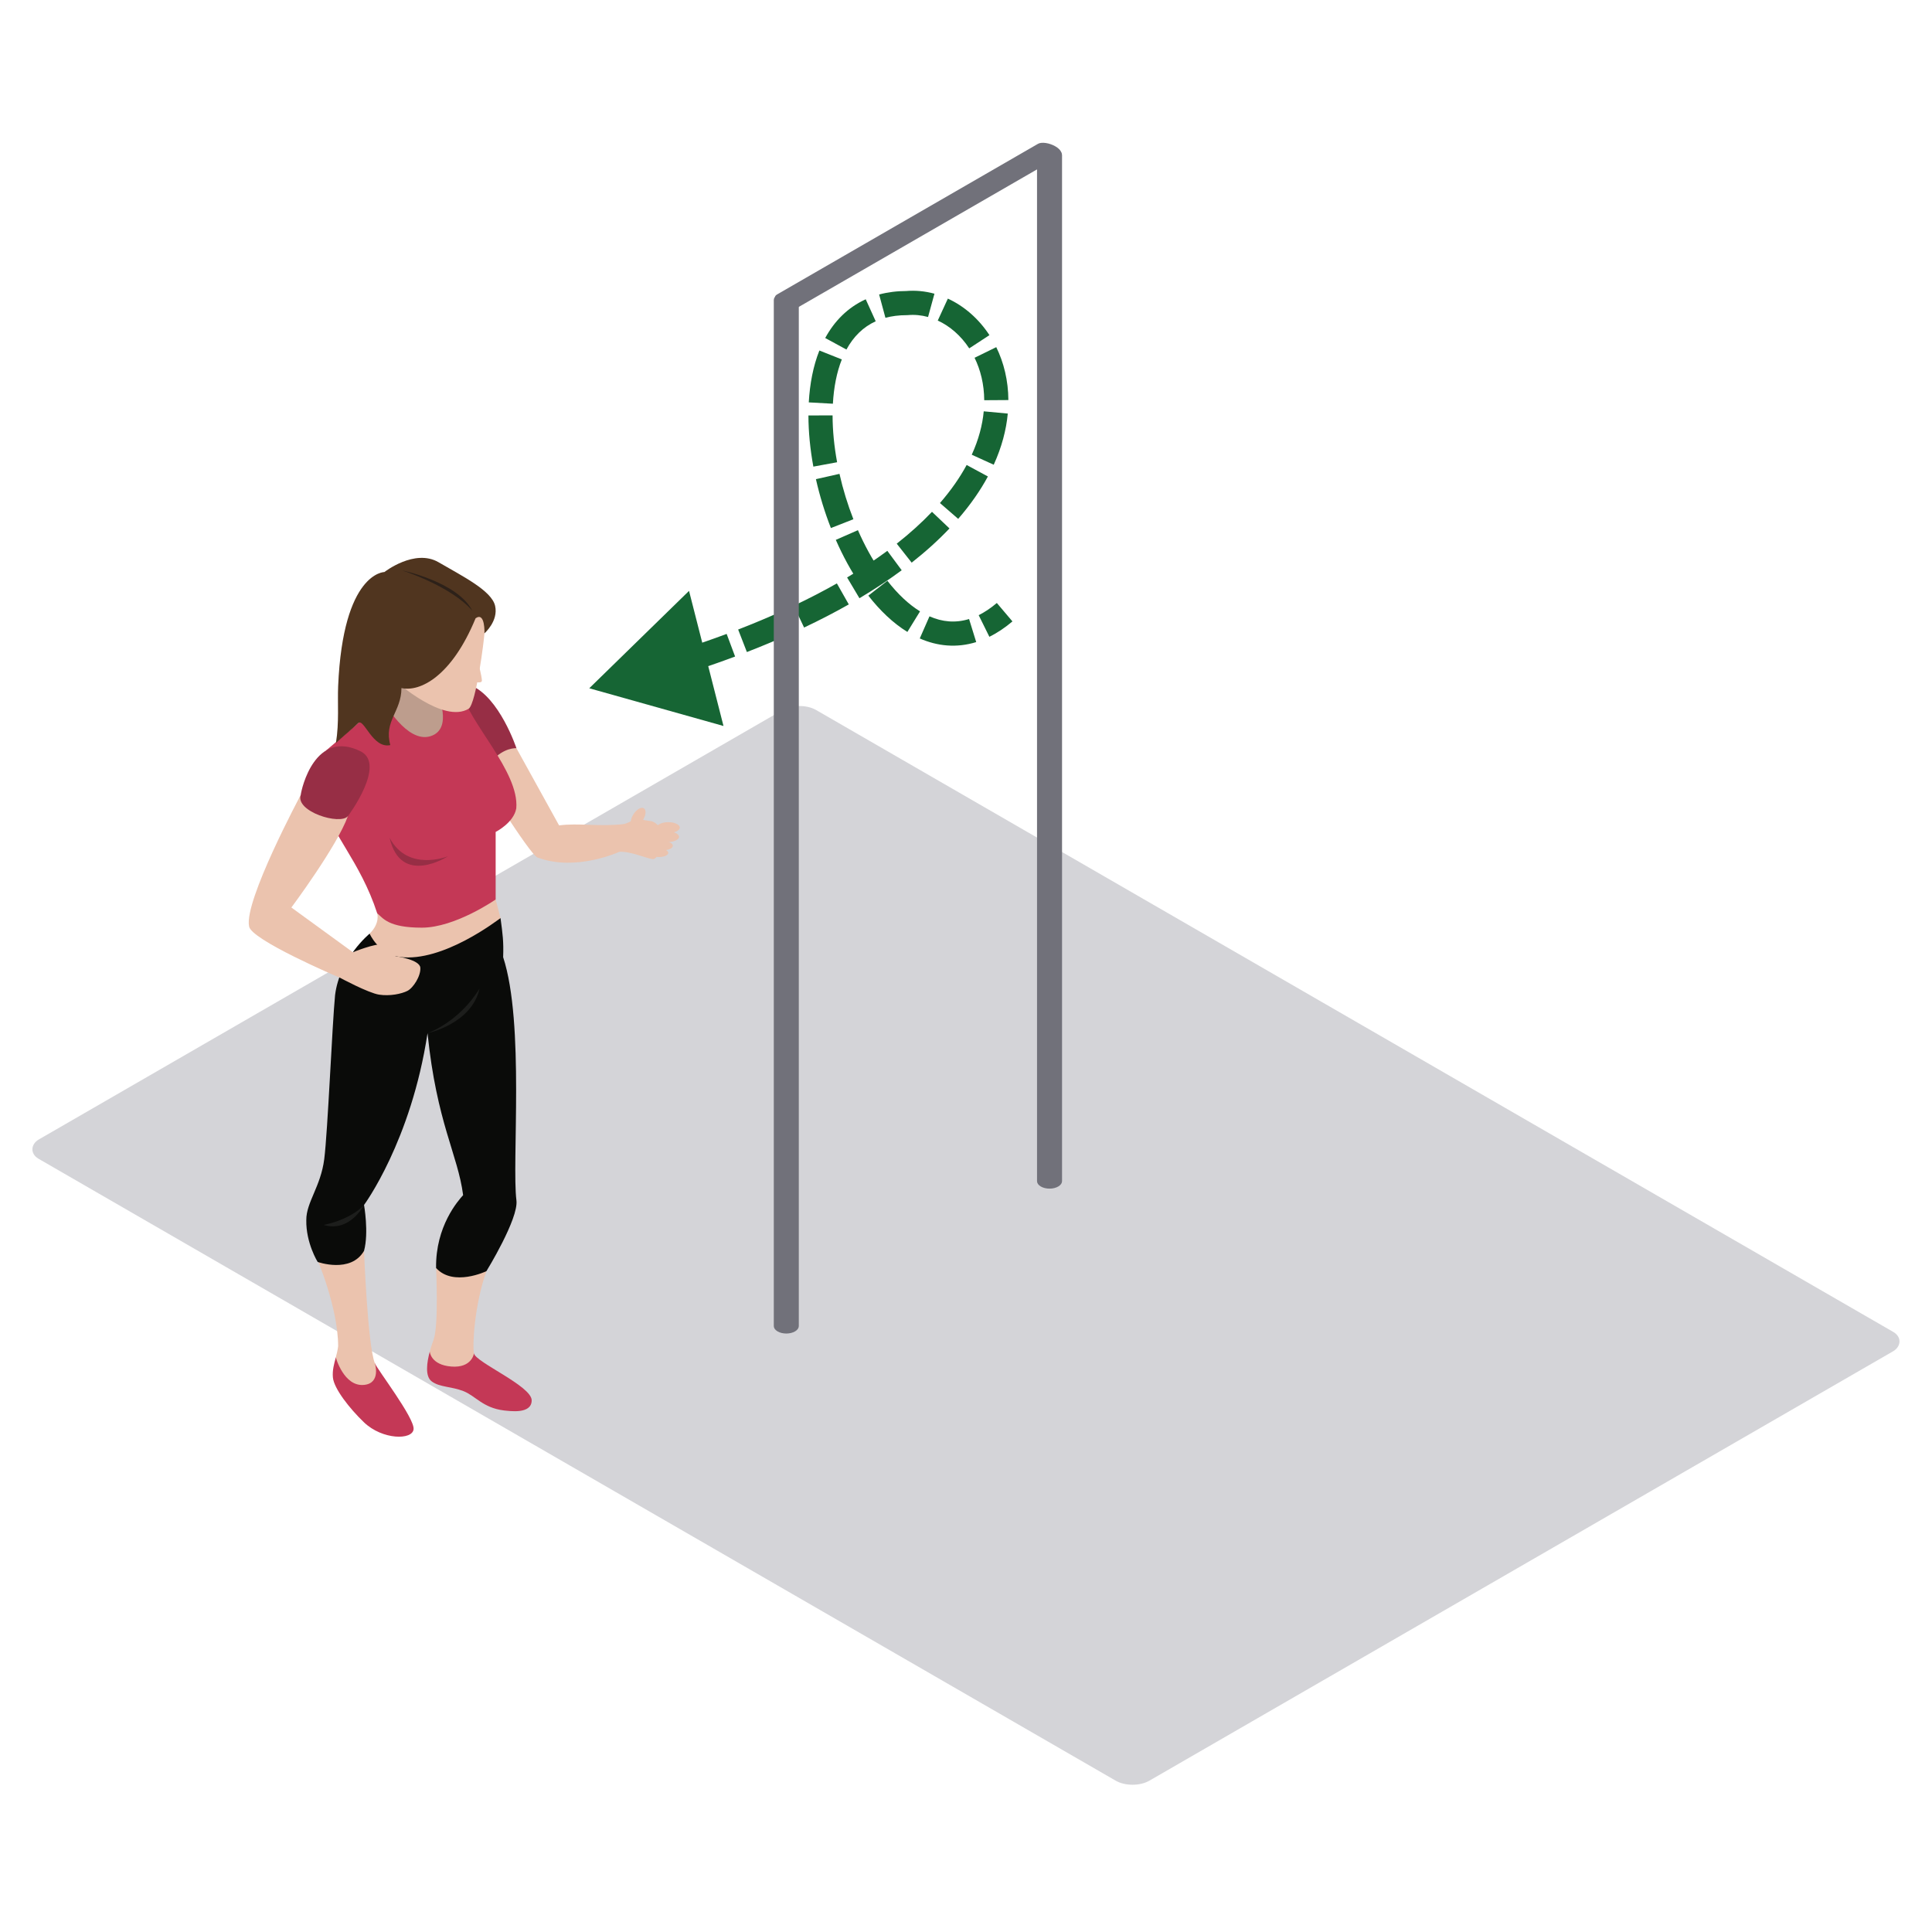 <svg width="800" height="800" viewBox="0 0 800 800" fill="none" xmlns="http://www.w3.org/2000/svg">
<rect width="531.019" height="371.713" rx="8" transform="matrix(0.866 0.5 -0.866 0.5 331 290)" fill="#D4D4D8"/>
<path fill-rule="evenodd" clip-rule="evenodd" d="M205.24 372.452C206.067 375.634 207.255 380.158 207.255 380.158L197.232 394.579L175.47 401.632L162.834 400.688L152.239 390.367C152.239 390.367 151.155 391.592 153.053 386.604C157.538 382.223 156.182 378.158 156.182 378.158L184.158 370.62C184.158 370.62 204.724 370.46 205.24 372.452Z" fill="#EBC3AE"/>
<path fill-rule="evenodd" clip-rule="evenodd" d="M177.953 559.686C176.752 564.136 175.903 569.881 178.78 572.02C182.039 574.453 186.853 574.059 191.893 576.029C196.924 577.999 199.923 582.956 208.685 584.043C210.942 584.238 220.159 585.74 220.159 579.843C220.159 573.934 196.937 564.093 196.257 560.426L177.953 559.686Z" fill="#C43856"/>
<path fill-rule="evenodd" clip-rule="evenodd" d="M196.257 560.425C195.572 557.442 196.391 540.479 201.418 526.361C198.424 520.118 190.55 520.525 190.55 520.525L180.575 525.049C180.575 525.049 181.719 548.757 179.548 554.727C179.188 555.71 178.529 557.55 177.953 559.684C177.953 559.684 178.321 565.178 186.88 565.858C195.438 566.534 196.257 560.425 196.257 560.425Z" fill="#EBC3AE"/>
<path fill-rule="evenodd" clip-rule="evenodd" d="M155.229 564.504C156.342 567.24 171.669 587.164 171.258 591.775C170.85 596.394 158.353 596.26 150.739 588.978C144.707 583.202 138.246 574.951 137.843 570.335C137.579 567.378 138.333 564.772 139.048 562.088L155.229 564.504Z" fill="#C43856"/>
<path fill-rule="evenodd" clip-rule="evenodd" d="M139.048 562.088C139.443 560.59 139.828 559.07 140.019 557.443C139.984 541.095 130.997 520.521 130.997 520.521L150.74 517.945C150.74 517.945 152.239 557.17 155.229 564.504C155.229 564.504 157.885 572.764 150.74 573.461C142.389 574.271 139.048 562.088 139.048 562.088Z" fill="#EBC3AE"/>
<path fill-rule="evenodd" clip-rule="evenodd" d="M207.255 380.158C205.812 381.154 183.396 398.502 165.664 396.264C156.733 395.129 153.054 386.605 153.054 386.605C153.054 386.605 140.591 396.813 138.745 412.088C137.566 424.067 135.712 468.547 134.264 479.947C132.817 491.346 126.781 497.862 126.833 505.187C126.638 514.695 131.539 522.544 131.539 522.544C131.539 522.544 145.245 527.449 150.74 517.946C152.785 510.348 150.74 498.949 150.74 498.949C150.74 498.949 170.235 472.608 177.03 427.816C180.835 465.006 189.588 478.051 191.772 494.879C189.792 497.087 180.306 507.677 180.575 525.051C187.699 532.947 201.418 526.362 201.418 526.362C201.418 526.362 214.799 504.629 213.842 497.048C211.874 481.575 217.308 423.76 208.343 396.342C208.568 389.808 208.174 386.981 207.255 380.158Z" fill="#0A0B09"/>
<path fill-rule="evenodd" clip-rule="evenodd" d="M150.739 498.949C150.739 498.949 145.986 504.712 134.034 507.223C144.902 510.483 150.739 498.949 150.739 498.949Z" fill="#1D1E1C"/>
<path fill-rule="evenodd" clip-rule="evenodd" d="M256.434 352.714C261.131 352.432 267.566 355.463 270.283 355.731C273 356 276.12 345.83 276.12 345.83C276.12 345.83 272.125 340.269 269.5 340C266.875 339.732 263.086 338.756 263.086 338.756C263.086 338.756 261.461 340.353 258.336 341.241C255.208 342.12 254.462 345.83 254.462 345.83C254.462 345.83 255.593 352.528 256.434 352.714Z" fill="#EBC3AE"/>
<path fill-rule="evenodd" clip-rule="evenodd" d="M213.841 309.818C213.841 309.818 226.009 331.811 231.508 341.782C239.659 340.695 247.598 342.392 258.336 341.241C258.033 343.042 256.434 352.714 256.434 352.714C256.434 352.714 238.498 361.052 222.608 355.082C219.583 354.281 197.232 318.165 197.232 318.165L202.895 307.844L213.841 309.818Z" fill="#EBC3AE"/>
<path fill-rule="evenodd" clip-rule="evenodd" d="M194.931 283.764C206.848 288.647 213.842 309.818 213.842 309.818C213.842 309.818 208.685 309.346 203.593 315.182C198.493 321.014 185.861 292.509 185.861 292.509C185.861 292.509 192.535 283.499 194.931 283.764Z" fill="#972E45"/>
<path fill-rule="evenodd" clip-rule="evenodd" d="M183.062 281.253L189.263 305.675L179.548 315.182L159.714 310.299L154.549 298.215L158.899 277.01L183.062 281.253Z" fill="#BD9D8D"/>
<path fill-rule="evenodd" clip-rule="evenodd" d="M134.992 333.633C136.617 344.769 149.115 356.436 156.182 378.157C158.613 380.196 160.802 384.127 174.655 384.127C188.509 384.127 205.24 372.451 205.24 372.451V344.491C205.24 344.491 212.758 340.695 213.777 334.72C215.142 319.524 193.674 298.621 191.503 286.949C189.597 286.949 181.043 286.949 181.043 286.949C181.043 286.949 187.963 301.877 178.187 304.864C168.407 307.847 158.899 290.478 158.899 290.478L134.992 310.787C134.992 310.787 133.359 322.507 134.992 333.633Z" fill="#C43856"/>
<path fill-rule="evenodd" clip-rule="evenodd" d="M200.599 262.251C200.491 264.706 197.206 291.159 194.082 293.462C183.621 299.844 163.835 282.028 163.835 282.028L178.187 250.986H202.228C202.228 250.986 202.774 257.229 200.599 262.251Z" fill="#EBC3AE"/>
<path fill-rule="evenodd" clip-rule="evenodd" d="M196.937 256.008C186.984 280.2 173.841 286.612 166.231 284.911C166.201 294.756 158.865 298.522 161.612 308.528C154.28 310.13 150.67 297.198 148.374 299.423C146.068 301.644 140.968 305.848 139.1 307.679C140.491 299.029 139.72 291.046 140.019 284.101C142.051 236.833 159.172 236.867 159.172 236.867C159.172 236.867 171.713 227.048 181.602 232.815C191.486 238.582 203.593 244.569 205.019 250.886C206.445 257.194 200.599 262.251 200.599 262.251C200.599 262.251 200.972 253.189 196.937 256.008Z" fill="#50351F"/>
<path fill-rule="evenodd" clip-rule="evenodd" d="M166.504 236.191C166.504 236.191 189.462 240.936 195.576 252.881C186.611 242.564 166.504 236.191 166.504 236.191Z" fill="#2D2119"/>
<path fill-rule="evenodd" clip-rule="evenodd" d="M197.232 271.441C197.232 271.441 199.823 280.806 199.511 282.027C199.208 283.256 194.931 282.027 194.931 282.027L197.232 271.441Z" fill="#EBC3AE"/>
<path fill-rule="evenodd" clip-rule="evenodd" d="M163.783 395.935C163.783 395.935 162.158 391.593 158.756 391.051C155.363 390.506 146.129 394.303 146.129 394.303C144.101 392.831 120.653 375.777 120.653 375.777C120.653 375.777 139.56 350.446 144.049 337.96L124.532 329.158C124.532 329.158 101.028 372.998 103.134 383.518C103.61 389.012 139.469 404.347 140.829 404.893C140.829 404.893 152.512 411.188 156.997 411.867C161.478 412.543 166.231 411.547 168.68 410.317C171.124 409.101 174.326 404.079 174.049 400.689C173.78 397.294 163.783 395.935 163.783 395.935Z" fill="#EBC3AE"/>
<path fill-rule="evenodd" clip-rule="evenodd" d="M144.049 337.96C144.863 336.943 159.579 316.742 149.591 311.248C130.438 301.472 124.8 326.717 124.531 329.158C122.217 336.085 140.829 341.783 144.049 337.96Z" fill="#972E45"/>
<path fill-rule="evenodd" clip-rule="evenodd" d="M161.343 346.943C165.958 367.296 185.523 354.541 185.523 354.541C185.523 354.541 168.948 361.33 161.343 346.943Z" fill="#972E45"/>
<path fill-rule="evenodd" clip-rule="evenodd" d="M177.03 427.816C177.03 427.816 189.848 423.495 198.566 409.355C195.303 424.028 177.03 427.816 177.03 427.816Z" fill="#1D1E1C"/>
<path fill-rule="evenodd" clip-rule="evenodd" d="M266.166 339.67C264.849 341.73 262.912 342.843 261.842 342.159C260.763 341.471 260.971 339.241 262.292 337.184C263.605 335.128 265.551 334.011 266.617 334.699C267.696 335.388 267.492 337.609 266.166 339.67Z" fill="#EBC3AE"/>
<path fill-rule="evenodd" clip-rule="evenodd" d="M281.489 342.682C281.489 343.924 279.357 344.933 276.731 344.933C274.092 344.933 271.965 343.924 271.965 342.682C271.965 341.448 274.092 340.443 276.731 340.443C279.357 340.443 281.489 341.448 281.489 342.682Z" fill="#EBC3AE"/>
<path fill-rule="evenodd" clip-rule="evenodd" d="M281.181 346.484C281.181 347.748 278.811 348.774 275.895 348.774C272.974 348.774 270.604 347.748 270.604 346.484C270.604 345.216 272.974 344.189 275.895 344.189C278.811 344.189 281.181 345.216 281.181 346.484Z" fill="#EBC3AE"/>
<path fill-rule="evenodd" clip-rule="evenodd" d="M278.612 350.203C278.612 351.259 276.766 352.108 274.474 352.108C272.19 352.108 270.335 351.259 270.335 350.203C270.335 349.146 272.19 348.289 274.474 348.289C276.766 348.289 278.612 349.146 278.612 350.203Z" fill="#EBC3AE"/>
<path fill-rule="evenodd" clip-rule="evenodd" d="M276.731 353.133C276.731 354.095 275.037 354.878 272.948 354.878C270.864 354.878 269.174 354.095 269.174 353.133C269.174 352.172 270.864 351.389 272.948 351.389C275.037 351.389 276.731 352.172 276.731 353.133Z" fill="#EBC3AE"/>
<path d="M244 284.999L299.583 300.614L285.314 244.67L244 284.999ZM375.5 125.5V130.5H375.719L375.938 130.481L375.5 125.5ZM260.26 285.947C267.111 284.079 273.69 282.157 280.006 280.184L277.025 270.639C270.83 272.574 264.368 274.462 257.63 276.299L260.26 285.947ZM284.838 278.649C291.669 276.441 298.182 274.174 304.39 271.856L300.89 262.488C294.829 264.752 288.458 266.97 281.762 269.134L284.838 278.649ZM309.267 269.999C315.975 267.396 322.312 264.732 328.293 262.016L324.158 252.911C318.356 255.545 312.193 258.137 305.65 260.676L309.267 269.999ZM332.958 259.853C339.577 256.72 345.739 253.523 351.466 250.276L346.534 241.577C341.033 244.695 335.091 247.78 328.68 250.815L332.958 259.853ZM355.877 247.714C362.276 243.909 368.097 240.04 373.377 236.131L367.427 228.094C362.435 231.789 356.896 235.474 350.766 239.12L355.877 247.714ZM377.504 232.982C383.457 228.299 388.657 223.564 393.164 218.817L385.912 211.932C381.763 216.302 376.924 220.714 371.321 225.123L377.504 232.982ZM396.766 214.852C401.865 208.979 405.931 203.101 409.067 197.295L400.268 192.543C397.509 197.652 393.874 202.93 389.215 208.296L396.766 214.852ZM411.483 192.437C414.801 185.151 416.669 178.03 417.301 171.252L407.345 170.323C406.822 175.924 405.266 181.962 402.383 188.293L411.483 192.437ZM417.547 165.658C417.496 157.575 415.667 150.152 412.531 143.749L403.55 148.146C406.015 153.181 407.506 159.12 407.547 165.72L417.547 165.658ZM409.707 138.779C405.3 132.04 399.307 126.787 392.489 123.648L388.307 132.731C393.306 135.033 397.89 138.979 401.337 144.251L409.707 138.779ZM386.935 121.617C383.1 120.564 379.096 120.164 375.062 120.519L375.938 130.481C378.735 130.235 381.547 130.508 384.287 131.26L386.935 121.617ZM375.5 120.5C371.395 120.5 367.57 120.988 364.028 121.945L366.637 131.599C369.249 130.893 372.191 130.5 375.5 130.5V120.5ZM358.48 123.93C350.997 127.325 345.49 132.995 341.704 139.962L350.49 144.737C353.394 139.394 357.39 135.406 362.612 133.037L358.48 123.93ZM339.289 145.139C336.709 151.633 335.324 158.96 334.898 166.619L344.883 167.174C345.264 160.32 346.489 154.099 348.582 148.831L339.289 145.139ZM334.754 172.026C334.762 178.918 335.477 186.077 336.794 193.217L346.628 191.404C345.408 184.788 344.761 178.235 344.754 172.015L334.754 172.026ZM337.857 198.41C339.406 205.288 341.5 212.12 344.06 218.654L353.371 215.005C350.996 208.945 349.051 202.598 347.613 196.213L337.857 198.41ZM346.091 223.549C349.03 230.252 352.481 236.592 356.366 242.257L364.613 236.601C361.126 231.516 357.969 225.737 355.249 219.533L346.091 223.549ZM359.56 246.632C364.337 252.77 369.758 257.996 375.728 261.67L380.969 253.153C376.268 250.26 371.699 245.948 367.453 240.491L359.56 246.632ZM380.853 264.369C388.148 267.577 396.088 268.395 404.229 265.875L401.271 256.322C395.656 258.061 390.196 257.553 384.878 255.215L380.853 264.369ZM409.681 263.688C412.915 262.089 416.103 259.967 419.233 257.314L412.767 249.686C410.184 251.875 407.671 253.526 405.249 254.723L409.681 263.688Z" fill="#166534"/>
<path fill-rule="evenodd" clip-rule="evenodd" d="M429.411 489.079C429.411 489.874 429.917 490.669 430.928 491.276C432.95 492.49 436.229 492.49 438.252 491.276C439.263 490.669 439.769 489.874 439.769 489.079V64.221C439.769 63.425 439.263 62.63 438.252 62.023C436.229 60.81 432.95 60.81 430.928 62.023C429.917 62.63 429.411 63.425 429.411 64.221V489.079Z" fill="#71717A"/>
<path fill-rule="evenodd" clip-rule="evenodd" d="M320.411 549.079C320.411 549.874 320.916 550.669 321.928 551.276C323.95 552.49 327.229 552.49 329.252 551.276C330.263 550.669 330.769 549.874 330.769 549.079V124.221C330.769 123.425 330.263 122.63 329.252 122.023C327.229 120.81 323.95 120.81 321.928 122.023C320.916 122.63 320.411 123.425 320.411 124.221V549.079Z" fill="#71717A"/>
<path fill-rule="evenodd" clip-rule="evenodd" d="M438.784 64.731C439.473 64.334 439.724 63.684 439.373 62.875C438.673 61.257 435.833 59.618 433.031 59.213C431.63 59.011 430.504 59.156 429.815 59.553L321.691 121.97C321.002 122.367 320.751 123.017 321.102 123.826C321.802 125.444 324.642 127.083 327.444 127.488C328.845 127.69 329.971 127.545 330.66 127.148L438.784 64.731Z" fill="#71717A"/>
</svg>
